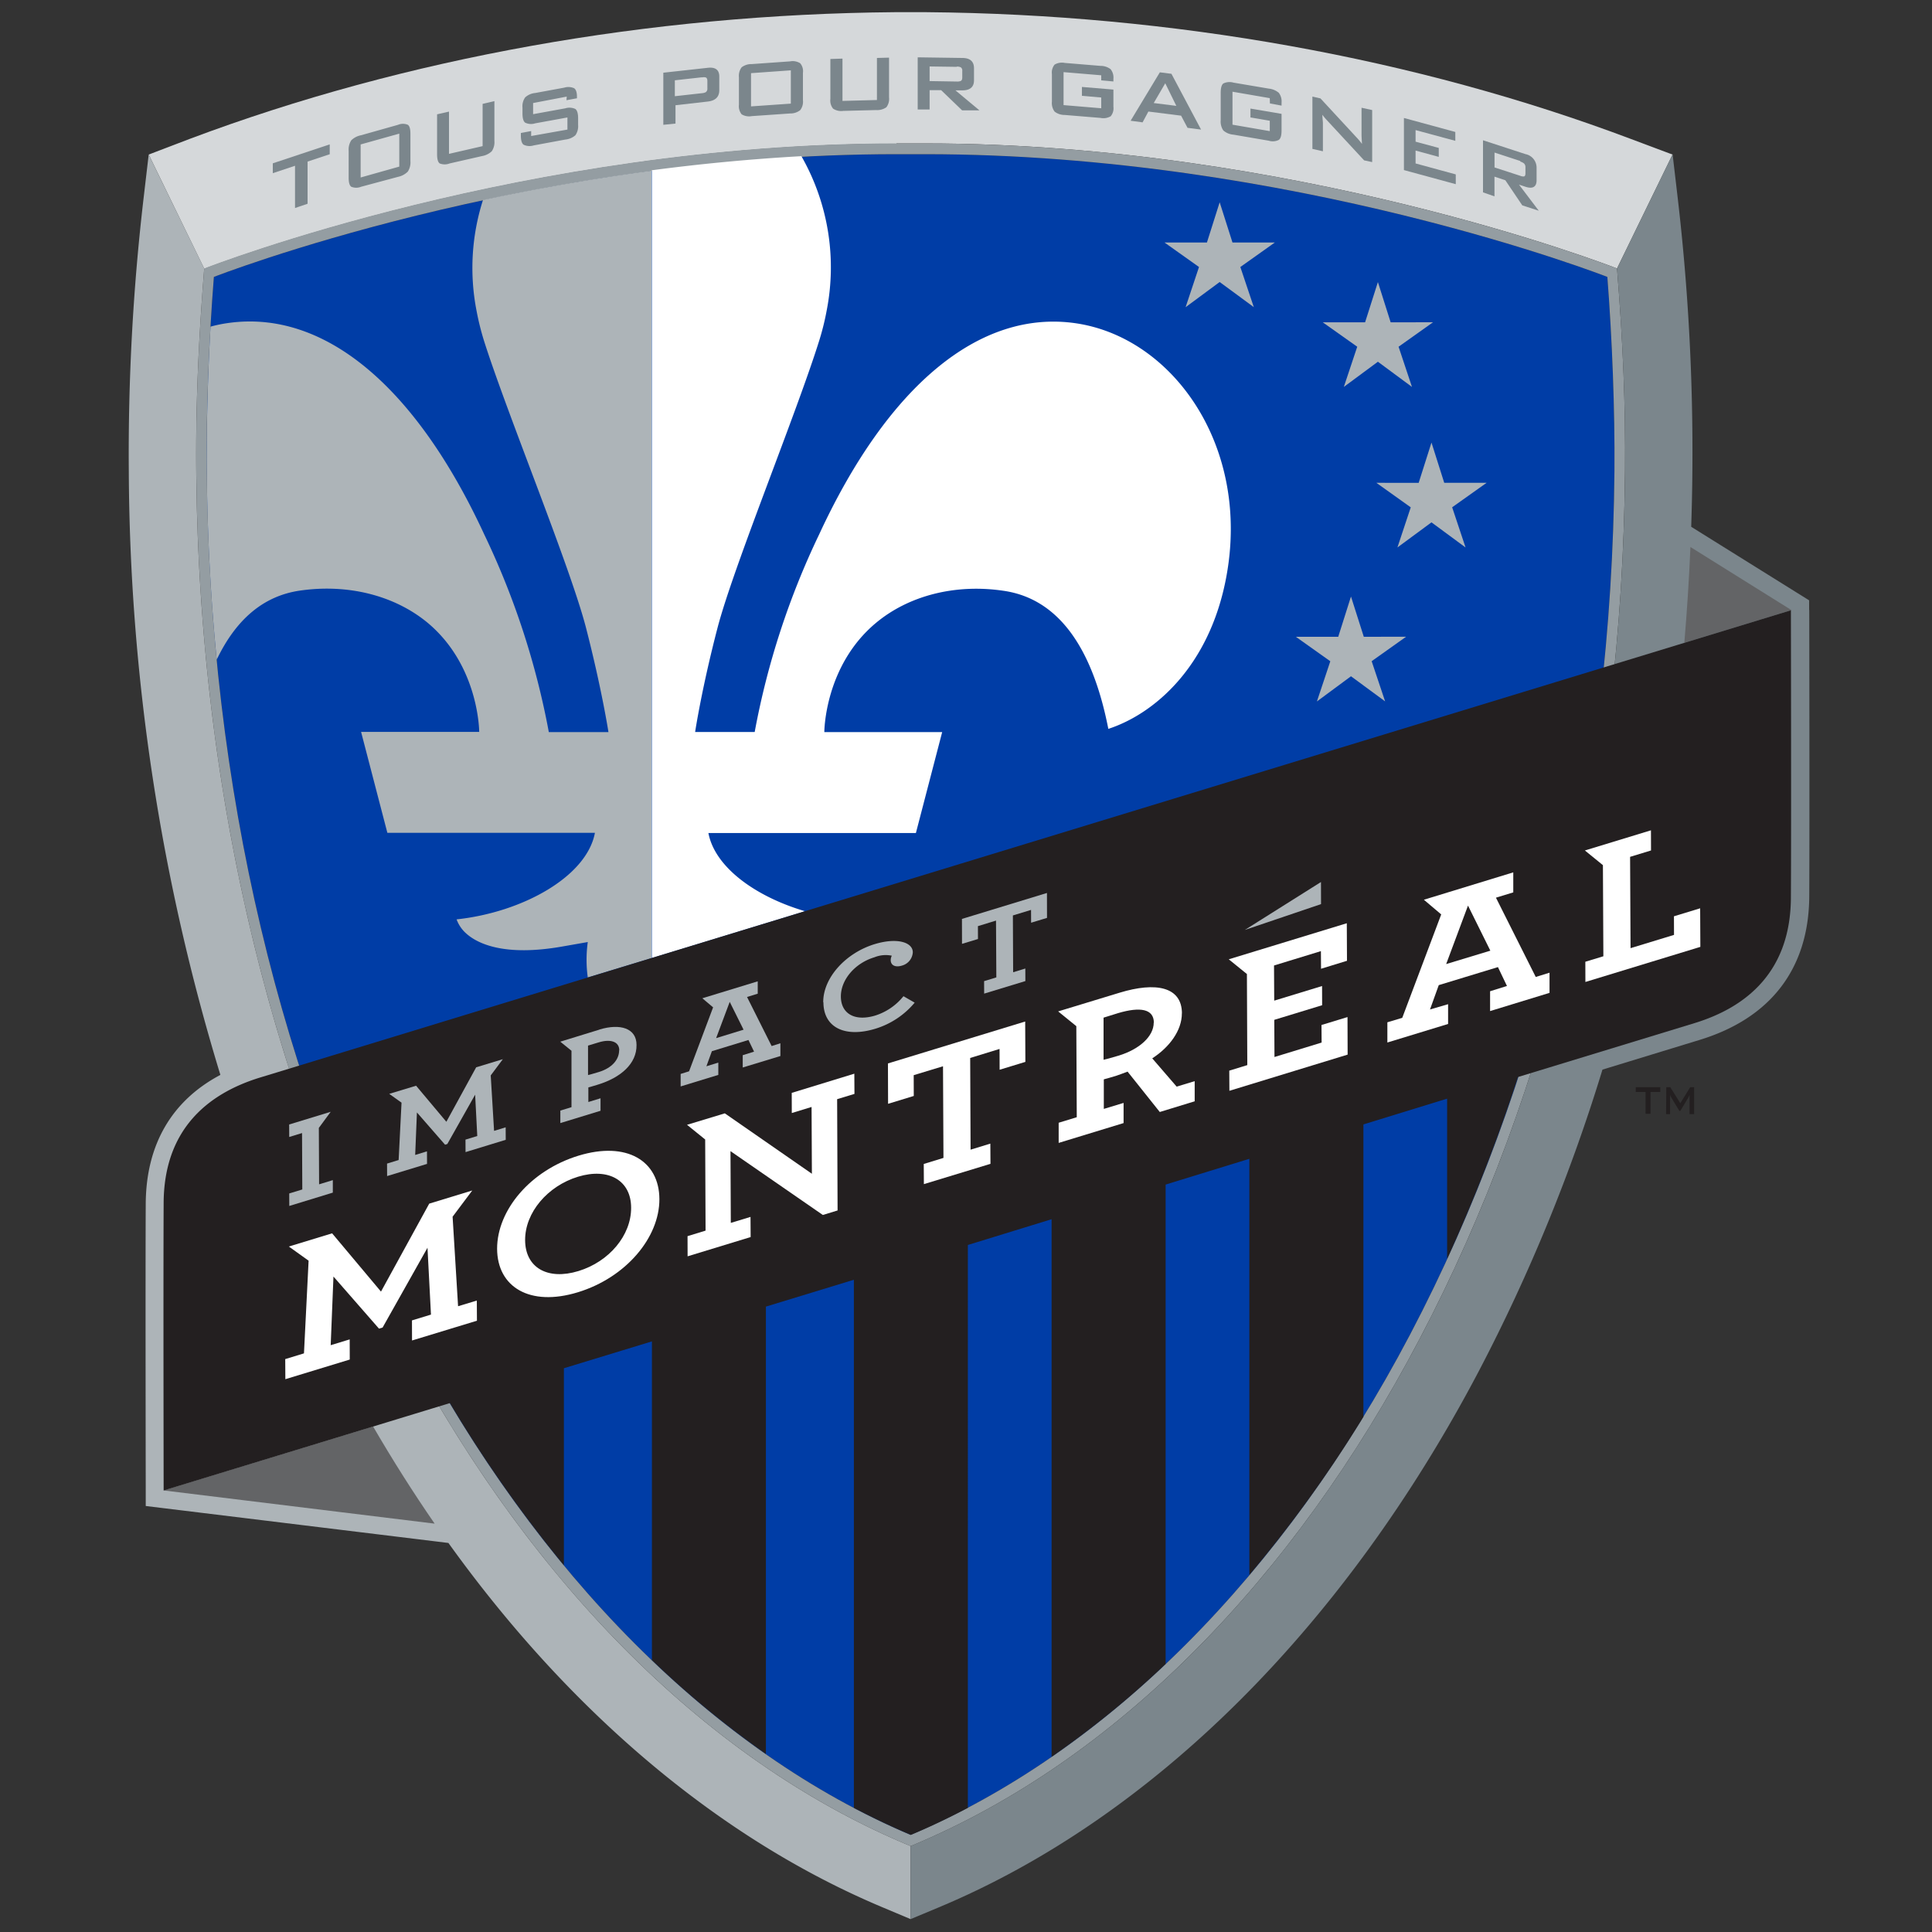 <svg xmlns="http://www.w3.org/2000/svg" viewBox="0 0 300 300"><rect x="0" y="0" width="300" height="300" fill="#333333" stroke="none"/><defs><style>.cls-1{fill:none;}.cls-2{fill:#003da6;}.cls-3{fill:#adb4b8;}.cls-4{fill:#d5d8da;}.cls-5{fill:#949da2;}.cls-6{fill:#231f20;}.cls-7{fill:#7b868c;}.cls-8{fill:#fff;}.cls-9{fill:#636466;}</style></defs><title>montreal-impact</title><g id="Layer_2" data-name="Layer 2"><g id="Layer_13" data-name="Layer 13"><rect class="cls-1" width="300" height="300"/><rect class="cls-1" width="300" height="300"/><path class="cls-2" d="M33.21,43s48.65-19.06,106-19.06h4.38c57.35,0,106,19.06,106,19.06.74,9.47,1.18,20.66,1.1,30.13-.42,49.05-11.4,95.44-31.75,134.13-19.6,37.28-47.13,64.84-77.55,77.66C111,272.06,83.45,244.5,63.85,207.22,43.5,168.53,32.52,122.14,32.1,73.09,32,63.62,32.46,52.43,33.21,43"/><polygon class="cls-3" points="189.39 31.41 191.38 37.66 197.95 37.66 192.6 41.46 194.69 47.69 189.39 43.79 184.1 47.7 186.18 41.46 180.83 37.66 187.41 37.66 189.39 31.41"/><polygon class="cls-3" points="213.96 43.8 215.94 50.05 222.52 50.04 217.17 53.84 219.25 60.08 213.96 56.17 208.67 60.08 210.75 53.84 205.4 50.05 211.97 50.05 213.96 43.8"/><polygon class="cls-3" points="222.28 68.72 224.26 74.97 230.84 74.97 225.49 78.77 227.57 85.01 222.28 81.11 216.99 85.01 219.06 78.78 213.72 74.97 220.29 74.98 222.28 68.72"/><polygon class="cls-3" points="209.78 92.63 211.77 98.88 218.34 98.87 212.99 102.67 215.08 108.91 209.78 105.01 204.49 108.92 206.57 102.68 201.22 98.88 207.8 98.88 209.78 92.63"/><path class="cls-4" d="M139.2,22.27h4.41c57.36,0,106.42,19,107.48,19.42h0L259.71,24l-6.43-2.41C219.89,9,182,2.21,143.78,1.89H139C100.78,2.21,62.92,9,29.53,21.54L23.09,24l8.63,17.74c1.05-.4,50.12-19.42,107.48-19.42"/><path class="cls-5" d="M62.41,208C72.26,226.73,84,243,97.26,256.3c13.48,13.54,28.23,23.71,43.83,30.23l.31.13h0l.32-.13c15.6-6.52,30.35-16.69,43.83-30.23,13.27-13.32,25-29.57,34.85-48.32,20.47-38.93,31.51-85.56,31.93-134.87.09-10-.3-19.79-1.24-31.42C250,41.28,201,22.27,143.61,22.27H139.2c-57.36,0-106.43,19-107.49,19.42-.93,11.63-1.32,21.43-1.24,31.42.42,49.31,11.46,95.94,31.94,134.87M33.21,43s48.65-19.06,106-19.06h4.38c57.35,0,106,19.06,106,19.06.74,9.47,1.18,20.66,1.1,30.13-.42,49.05-11.4,95.44-31.75,134.13-19.6,37.28-47.13,64.84-77.55,77.66C111,272.06,83.45,244.5,63.85,207.22,43.5,168.53,32.52,122.14,32.1,73.09,32,63.62,32.46,52.43,33.21,43"/><polygon class="cls-6" points="256.29 172.95 255.52 172.95 255.52 169.56 254 169.56 254 168.82 257.81 168.82 257.81 169.56 256.29 169.56 256.29 172.95"/><path class="cls-6" d="M258.74,168.82h.62l1.56,2.49,1.53-2.49h.61V173h-.71v-2.56c0-.07,0-.22,0-.44a2.31,2.31,0,0,1-.19.43l-1.24,2.07h-.15l-1.25-2.07a1.87,1.87,0,0,1-.19-.43c0,.17,0,.31,0,.44V173h-.62Z"/><polygon class="cls-7" points="47.76 25.09 47.76 31.64 45.81 32.3 45.81 25.74 42.36 26.89 42.36 25.36 51.2 22.42 51.2 23.95 47.76 25.09"/><path class="cls-7" d="M54.14,23.42a2.63,2.63,0,0,1,.41-1.64A3,3,0,0,1,56.07,21l5.74-1.62a1.94,1.94,0,0,1,1.52,0c.27.18.4.65.4,1.4V25a2.65,2.65,0,0,1-.4,1.64,3,3,0,0,1-1.52.82L56.07,29a2,2,0,0,1-1.52,0c-.27-.18-.41-.65-.41-1.4ZM56,27.56l6-1.69V20.75l-6,1.68Z"/><path class="cls-7" d="M69.72,17.33v6.56l5.22-1.2V16.13l1.83-.43v6.17a2.52,2.52,0,0,1-.41,1.62,2.94,2.94,0,0,1-1.54.75l-5,1.14a2.11,2.11,0,0,1-1.54,0c-.28-.2-.41-.68-.41-1.43V17.75Z"/><path class="cls-7" d="M88,15l-5.22,1v1.73l5-.91a2.17,2.17,0,0,1,1.56.1c.28.21.43.69.43,1.45V19.4a2.47,2.47,0,0,1-.42,1.6,2.77,2.77,0,0,1-1.57.67l-4.91.91a2.14,2.14,0,0,1-1.57-.11q-.42-.31-.42-1.44l0-.38,1.6-.3v.77l5.63-1V18.24l-5,.91a2.11,2.11,0,0,1-1.56-.1c-.28-.21-.42-.69-.42-1.45v-.89a2.37,2.37,0,0,1,.42-1.59,2.67,2.67,0,0,1,1.56-.68l4.51-.83a2.18,2.18,0,0,1,1.53.09c.29.2.44.64.44,1.32v.24l-1.63.3Z"/><path class="cls-7" d="M103,19.38V11.29l6.89-.76c1.2-.14,1.8.32,1.8,1.36V14q0,1.57-1.8,1.77l-5,.57v2.85Zm6-7.38-4.21.47v2.47l4.21-.47a1.52,1.52,0,0,0,.6-.16.67.67,0,0,0,.24-.59V12.56c0-.28-.08-.46-.24-.53a1.09,1.09,0,0,0-.6,0"/><path class="cls-7" d="M114.74,12a2.2,2.2,0,0,1,.42-1.55,2.49,2.49,0,0,1,1.58-.5l5.94-.42a2.19,2.19,0,0,1,1.57.29,1.88,1.88,0,0,1,.43,1.48v4.26a2.14,2.14,0,0,1-.43,1.55,2.48,2.48,0,0,1-1.57.51l-5.94.41a2.24,2.24,0,0,1-1.58-.28,2,2,0,0,1-.42-1.49Zm1.88,4.52,6.18-.43V10.92l-6.18.44Z"/><path class="cls-7" d="M130.82,9.1v6.57l5.35-.14V9l1.88-.05v6.17a2.13,2.13,0,0,1-.42,1.54,2.49,2.49,0,0,1-1.58.43l-5.11.13a2.29,2.29,0,0,1-1.58-.35,2,2,0,0,1-.42-1.5V9.16Z"/><path class="cls-7" d="M142.5,17V8.9l6.92.1c1.22,0,1.82.55,1.82,1.59v1.9c0,1-.6,1.55-1.82,1.54l-1.06,0,3.73,3.11-2.69,0L146.14,14l-1.79,0V17Zm6.08-6.62-4.23-.06v2.27l4.23.07a1.43,1.43,0,0,0,.61-.09c.16-.09.23-.27.23-.55V11a.59.59,0,0,0-.23-.55,1.37,1.37,0,0,0-.61-.11"/><path class="cls-7" d="M171,11.69l-5.85-.49v5.12l5.85.49V15.14L168,14.88V13.5l4.89.41v2.66a1.92,1.92,0,0,1-.42,1.48,2.22,2.22,0,0,1-1.58.26l-5.56-.46a2.5,2.5,0,0,1-1.57-.52,2.2,2.2,0,0,1-.42-1.55V11.51a1.93,1.93,0,0,1,.42-1.48,2.23,2.23,0,0,1,1.57-.26l5.56.46a2.55,2.55,0,0,1,1.56.51,2.06,2.06,0,0,1,.44,1.49v.42L171,12.48Z"/><path class="cls-7" d="M175.56,18.75l4.54-7.52,1.8.23,4.6,8.66-2.1-.27-1-1.89-5.08-.64L177.42,19ZM179.15,16l3.51.44-1.72-3.51Z"/><path class="cls-7" d="M197.17,15.24l-5.79-1v5.12l5.79,1V18.75l-3-.51V16.86l4.83.82v2.59c0,.76-.14,1.24-.42,1.45a2.08,2.08,0,0,1-1.56.13l-5.49-.94a2.71,2.71,0,0,1-1.57-.65,2.43,2.43,0,0,1-.41-1.59V14.41c0-.76.14-1.24.41-1.45a2.21,2.21,0,0,1,1.57-.13l5.49.93a2.84,2.84,0,0,1,1.55.65,2.2,2.2,0,0,1,.43,1.53v.46l-1.81-.34Z"/><path class="cls-7" d="M203.79,23.12V15l1.25.28,5.55,6a11.35,11.35,0,0,1,.9,1.07c-.05-.76-.07-1.23-.07-1.41V16.73l1.65.36v8.08l-1.25-.27L206,18.62a8,8,0,0,1-.66-.8c0,.53.08,1,.08,1.3v4.37Z"/><polygon class="cls-7" points="218 26.41 218 18.32 225.98 20.49 225.98 21.87 219.81 20.2 219.81 22 223.41 22.97 223.41 24.36 219.81 23.38 219.81 25.38 226.05 27.08 226.05 28.6 218 26.41"/><path class="cls-7" d="M230.28,29.87V21.78l6.59,2.15a2.14,2.14,0,0,1,1.73,2.12V28c0,1-.58,1.38-1.73,1l-1-.33,3.07,4.05-2.56-.83-2.63-3.9-1.69-.56v3.06ZM236.07,25l-4-1.31V26l4,1.3a1.22,1.22,0,0,0,.58.1c.15-.05.22-.21.22-.48V26a.81.81,0,0,0-.22-.62,1.71,1.71,0,0,0-.58-.29"/><path class="cls-3" d="M33.65,102.43c3-6.27,7.27-9.9,12.91-10.72,7.44-1.08,14.69.73,19.85,5,8,6.69,8,16.94,8,16.94H56.07l4.08,15.67H92.38c-1.26,6.77-11.18,12.33-21.48,13.44A5.37,5.37,0,0,0,72.45,145c1.64,1.45,5.75,3.61,15,1.95l3.82-.67a20.11,20.11,0,0,0,0,5.5l9.89-3V26.51C91.78,27.76,83,29.35,75,31.05a34.67,34.67,0,0,0-1,17.22,41.7,41.7,0,0,0,1.15,4.63C78.74,64.23,88.55,88,91,97.5s3.48,16.18,3.48,16.18H85.22A122.73,122.73,0,0,0,75.2,83C64.57,60,50.33,48,35.34,50.17a21.48,21.48,0,0,0-2.65.55c-.42,7.47-.64,15.39-.58,22.38q.12,14.85,1.54,29.33"/><path class="cls-3" d="M141.4,286.66h0l-.31-.13c-15.61-6.52-30.35-16.69-43.83-30.22C84,243,72.26,226.73,62.41,208,41.94,169.06,30.89,122.42,30.47,73.11c-.08-10,.31-19.78,1.24-31.42L23.09,24l-.8,6.83A341.89,341.89,0,0,0,20,73.2a325.65,325.65,0,0,0,14.22,93.71h0c-7.55,4-11.54,10.83-11.59,20-.06,11,0,44.19,0,44.52v2.42l47,5.74c18.93,26.37,42.21,46,67.42,56.58L141.4,298Z"/><path class="cls-7" d="M280.92,94.73V93.22L262.61,81.8c.09-2.86.16-5.73.18-8.6a340,340,0,0,0-2.27-42.41l-.8-6.83-8.63,17.73c.93,11.63,1.33,21.44,1.24,31.42-.42,49.31-11.46,95.94-31.93,134.87-9.86,18.75-21.58,35-34.85,48.33-13.48,13.53-28.23,23.7-43.84,30.22l-.31.13V298l4.36-1.82c33.13-13.84,62.93-43.44,83.9-83.33a272.76,272.76,0,0,0,19.17-46.76l15.11-4.62c11-3.37,16.91-11.05,17-22.22.06-11,0-44.19,0-44.52"/><path class="cls-8" d="M125,141.49c-7.66-2.25-14-6.82-15-12.14h32.22l4.08-15.67H128s0-10.25,8-16.94c5.15-4.3,12.41-6.11,19.85-5,8.32,1.21,13.73,8.54,16.25,21.44,7.17-2.34,15.66-9.67,18.28-23.39,3.89-20.3-8.14-37.35-23.31-39.59C152.06,48,137.82,60,127.19,83a122.19,122.19,0,0,0-10,30.66h-9.25s1-6.68,3.48-16.18,12.25-33.27,15.79-44.6a39.59,39.59,0,0,0,1.15-4.63,34.84,34.84,0,0,0-3.92-24c-8,.45-15.82,1.21-23.23,2.19V148.76Z"/><path class="cls-9" d="M25.37,231.43l42.12,5.16q-5-7.25-9.56-15.09Z"/><path class="cls-9" d="M262.49,84.94q-.32,7.5-.95,14.87l16.64-5.07Z"/><path class="cls-6" d="M278.18,94.74,40.41,167.31c-8.3,2.54-15,8.19-15,19.63-.06,11.12,0,44.5,0,44.5l44.45-13.57a203.9,203.9,0,0,0,17.7,25.18V212.46l13.67-4.17v49.49a148.12,148.12,0,0,0,17.7,14.57V202.89l13.66-4.17v82q4.38,2.31,8.85,4.2c3-1.26,5.94-2.66,8.85-4.2V193.32l13-4V272.8A147.6,147.6,0,0,0,181,258.38V183.94l13-4v64.61A199.74,199.74,0,0,0,211.71,220v-45.4l13-4v24.87a262.83,262.83,0,0,0,11-28.23l27.38-8.36c8.3-2.53,15-8.19,15-19.63.07-11.12,0-44.49,0-44.49"/><path class="cls-3" d="M127.83,155.6c0-3.81,3.52-7.64,8-9,3.54-1.07,5.9-.25,5.91,1.26a2.27,2.27,0,0,1-1.66,2.07c-1,.32-1.76,0-1.77-.83a1.54,1.54,0,0,1,.17-.7,4.67,4.67,0,0,0-2.71.25c-3,.9-5.22,3.48-5.2,6.11s2.14,3.9,5.35,2.93a9.16,9.16,0,0,0,4.37-3l1.74,1a12.82,12.82,0,0,1-6.1,4.05c-4.69,1.43-8.05-.16-8.07-4.09"/><polygon class="cls-3" points="152.81 152.35 154.71 151.77 154.66 142.95 151.85 143.81 151.86 145.81 149.38 146.56 149.37 142.69 162.57 138.66 162.58 142.53 160.11 143.28 160.1 141.29 157.28 142.15 157.32 150.97 159.21 150.39 159.22 152.34 152.82 154.29 152.81 152.35"/><polygon class="cls-3" points="49.51 175.14 51.35 172.64 44.9 174.61 44.91 176.55 46.9 175.94 46.94 184.7 44.91 185.32 44.92 187.26 51.68 185.19 51.68 183.25 49.55 183.9 49.51 175.14"/><polygon class="cls-3" points="76.2 166.99 76.2 166.99 78.08 164.47 73.94 165.73 69.31 174.19 64.61 168.59 60.45 169.85 60.45 169.86 62.35 171.22 61.9 180.13 60.1 180.68 60.11 182.62 66.31 180.73 66.3 178.78 64.47 179.34 64.74 172.74 69.11 177.75 69.46 177.64 73.78 169.98 74.11 176.4 72.28 176.96 72.29 178.9 78.53 176.99 78.52 175.05 76.72 175.6 76.2 166.99"/><path class="cls-3" d="M93.11,159.87,87,161.75l1.74,1.41,0,8.76-1.73.53v1.94l6.24-1.91v-1.94l-1.89.58,0-2.27c.33-.08.76-.21,1.48-.43,3.58-1.1,6.05-3.27,6-6.17,0-2.58-2.52-3.37-5.78-2.38m3.08,3.2c0,1.5-1.15,2.77-3.12,3.38-1.06.32-1.43.42-1.71.48l0-4.57,1.65-.5c1.86-.57,3.19-.11,3.2,1.21"/><path class="cls-3" d="M119.82,162.43,116,154.81l1.66-.51v-1.92l-8.6,2.63,1.67,1.41h0L107,166.35l-1.31.41v1.94l5.85-1.79V165l-1.85.57.85-2.34,5.68-1.74.87,1.81-1.76.55v1.91l5.85-1.78V162Zm-8.62-1.23,2.11-5.63,2.15,4.32Z"/><path class="cls-8" d="M77.19,193.9c0-6,5.18-12.17,12.65-14.45s12.53.79,12.55,6.75-5.18,12.17-12.65,14.46-12.53-.8-12.55-6.76M98,187.54c0-4.25-3.51-6.26-8.24-4.82s-8.24,5.56-8.22,9.85,3.5,6.26,8.28,4.8,8.2-5.55,8.18-9.83"/><polygon class="cls-8" points="143.44 180.74 146.5 179.8 146.43 165.57 141.88 166.95 141.89 170.18 137.9 171.4 137.88 165.13 159.19 158.62 159.22 164.89 155.22 166.11 155.21 162.88 150.65 164.28 150.71 178.52 153.78 177.58 153.8 180.72 143.46 183.87 143.44 180.74"/><polygon class="cls-8" points="122.94 169.7 122.95 172.83 126.02 171.89 126.07 182.26 112.55 172.88 106.68 174.66 109.5 176.94 109.56 191.09 106.76 191.95 106.77 195.08 116.56 192.09 116.54 188.96 113.48 189.89 113.43 178.75 127.77 188.66 130.06 187.96 129.99 170.68 132.68 169.86 132.66 166.72 122.94 169.7"/><path class="cls-8" d="M183.53,157.37c0-4.16-4.06-4.94-9.69-3.22l-9.53,2.9,2.82,2.29.07,14.14-2.81.86,0,3.13,10.08-3.08v-3.13l-3.07.93,0-4.59c.53-.13,1.23-.35,2-.58.48-.15,1.16-.43,1.69-.62l5,6.27,5.42-1.66,0-3.13-2.8.85-3.79-4.39c2.68-1.73,4.61-4.34,4.6-7m-4.37,1.45c0,2.14-2.22,4.13-5.39,5.11-1.34.41-1.94.55-2.4.66l0-6.54,2.28-.71c3.39-1,5.52-.66,5.53,1.48"/><polygon class="cls-8" points="209.16 149.19 209.13 143.36 190.8 148.96 193.61 151.24 193.62 151.24 193.68 165.39 190.88 166.25 190.9 169.38 209.26 163.76 209.24 157.93 205.2 159.16 205.22 161.89 197.9 164.13 197.87 158.36 205.3 156.09 205.29 153.11 197.86 155.38 197.83 149.92 205.11 147.69 205.13 150.43 209.16 149.19"/><path class="cls-8" d="M238.47,151.7l-6.18-12.31,2.69-.82,0-3.11-13.88,4.25,2.69,2.28h0l-6.05,16.06-2.31.69,0,3.14,9.43-2.88v-3.07l-2.81.82,1.36-3.78,9.19-2.8,1.4,2.93-2.62.82V157l9.23-2.83,0-3.13Zm-13.91-2,3.39-9.08,3.47,7Z"/><polygon class="cls-8" points="259.93 142.28 259.94 145.17 253.19 147.23 253.12 133.05 256.37 132.06 256.36 128.93 246.1 132.06 248.9 134.34 248.97 148.49 246.17 149.34 246.18 152.48 264.03 147.03 264 141.04 259.93 142.28"/><polygon class="cls-8" points="70.28 188.93 70.28 188.93 73.33 184.86 73.33 184.86 66.65 186.9 59.16 200.56 51.57 191.51 44.85 193.56 47.92 195.76 47.2 210.15 44.29 211.04 44.31 214.16 54.31 211.11 54.3 207.98 51.35 208.88 51.78 198.22 58.85 206.31 59.41 206.14 66.38 193.75 66.92 204.13 63.97 205.03 63.98 208.15 74.06 205.08 74.04 201.95 71.13 202.83 70.28 188.93"/><polygon class="cls-3" points="205.13 140.39 205.12 136.96 193.3 144.4 205.13 140.39"/></g></g></svg>